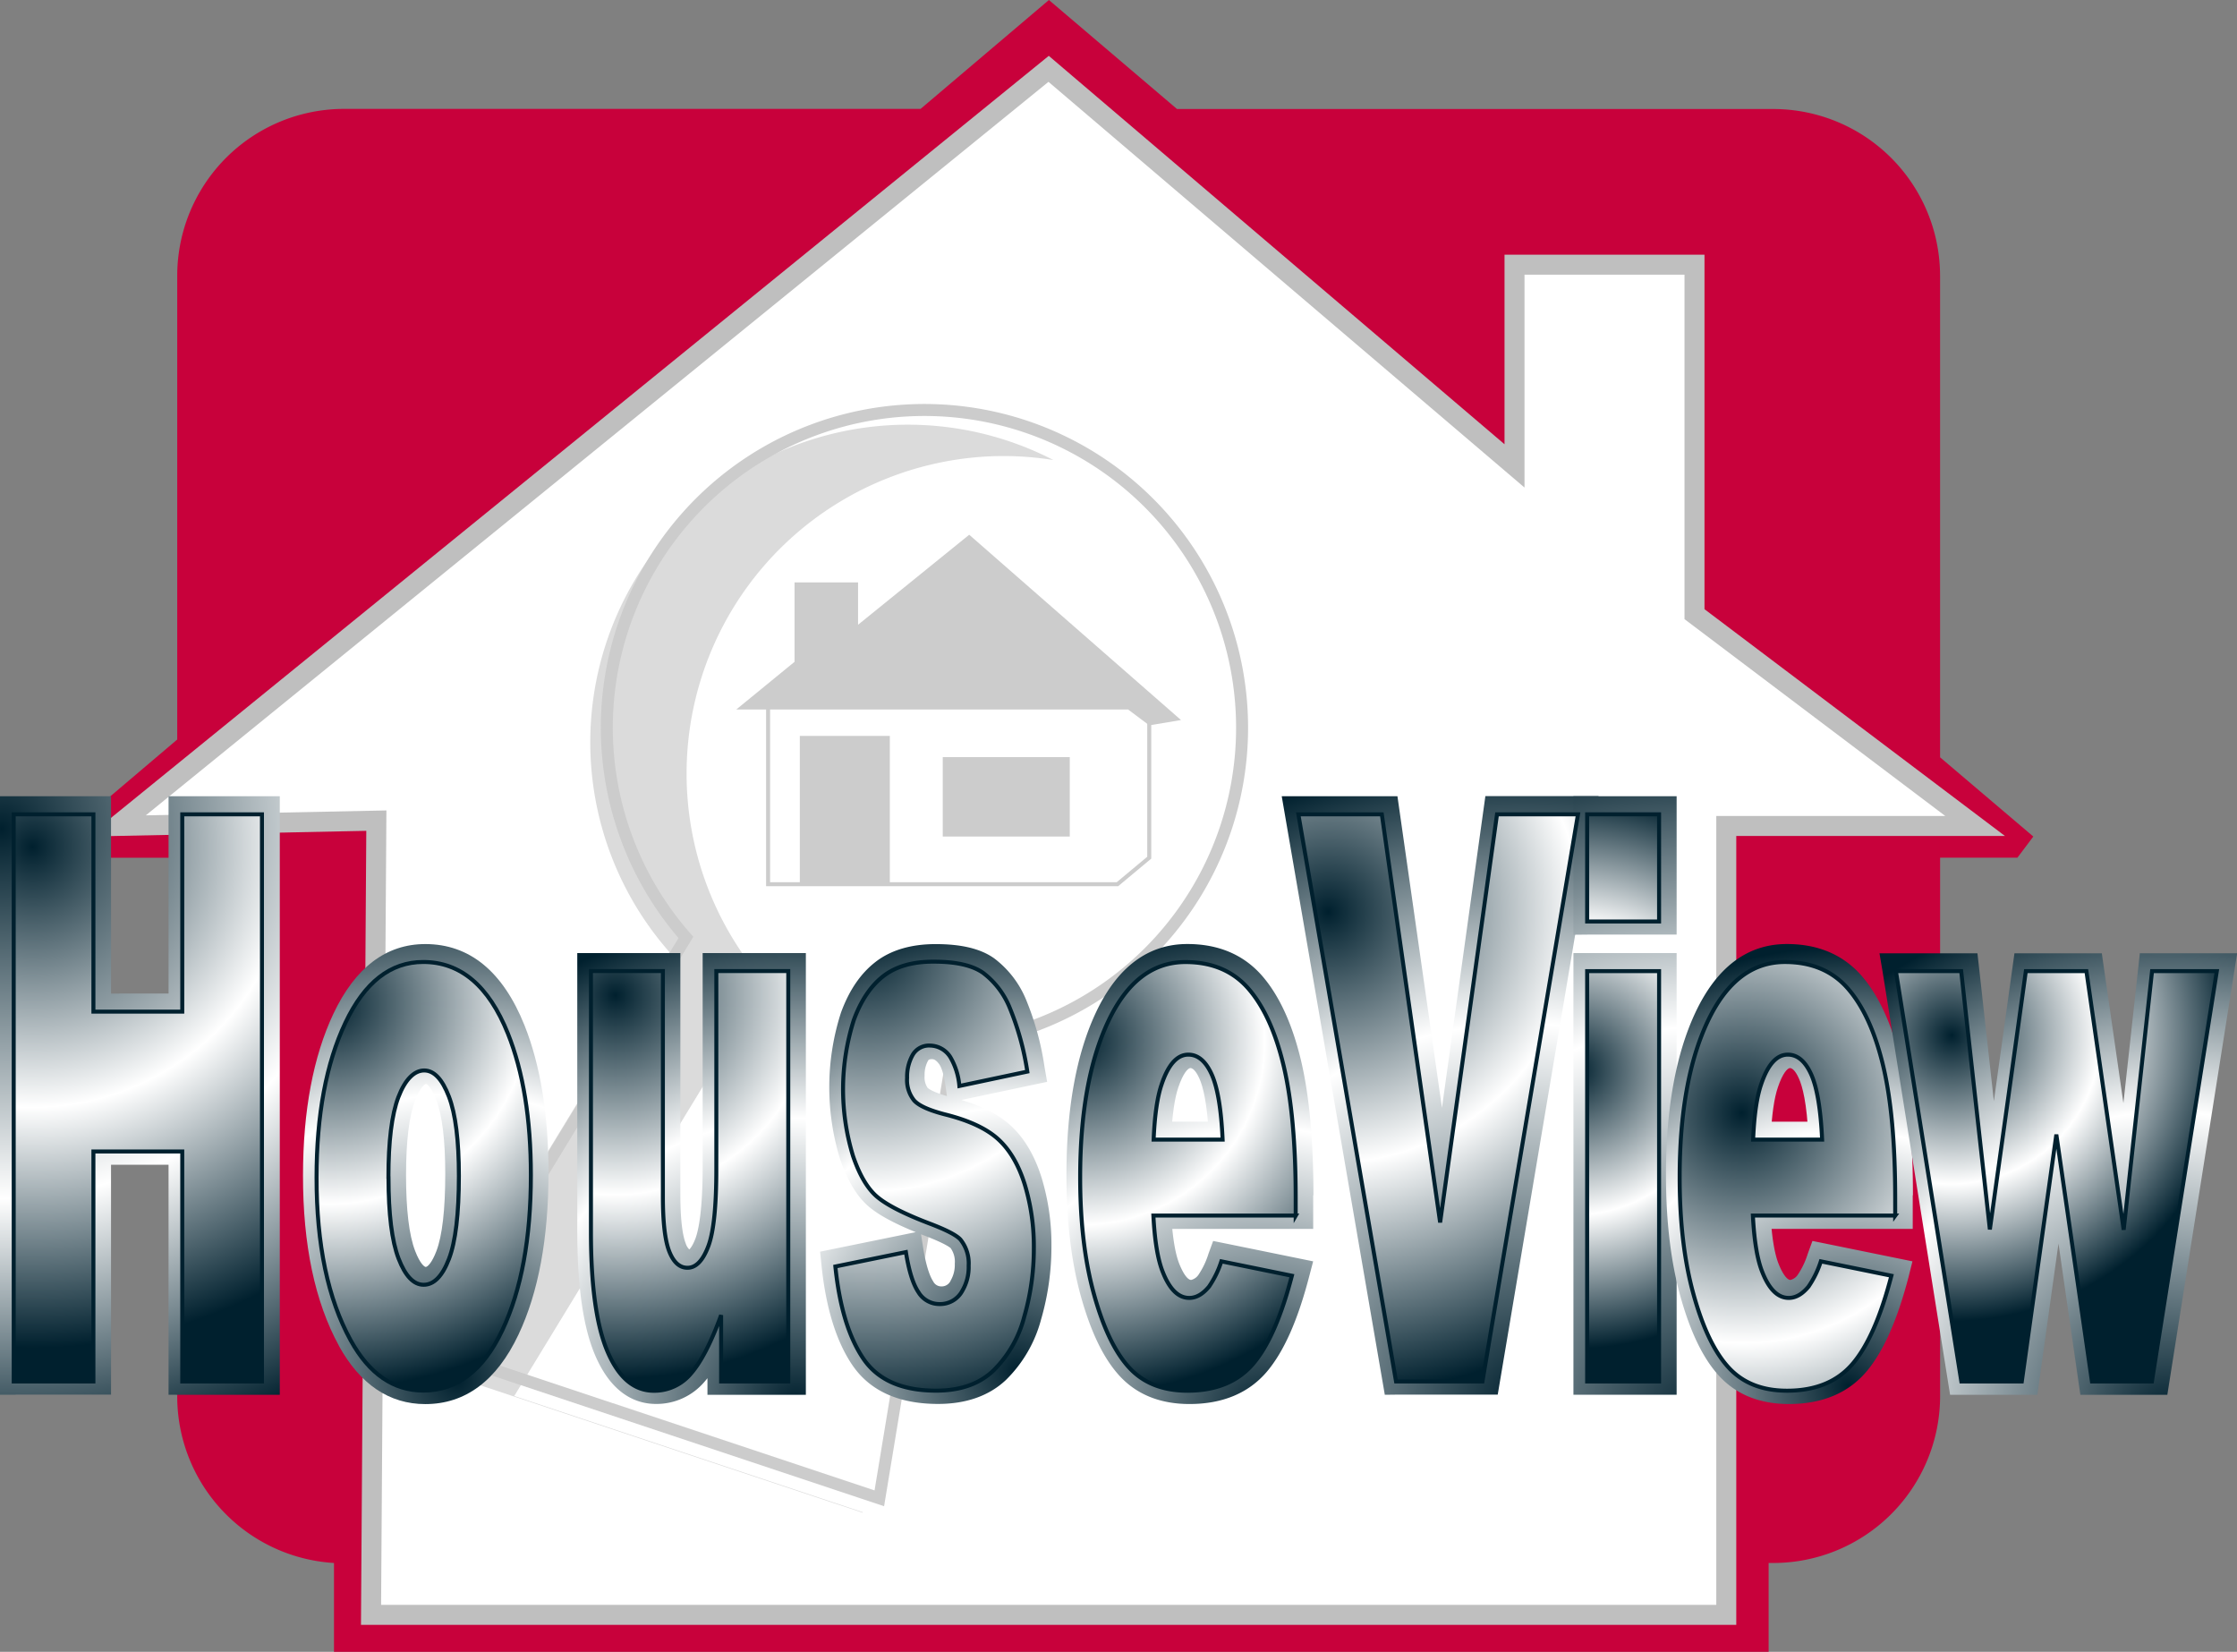 <svg id="Layer_1_Image" data-name="Layer 1 Image" xmlns="http://www.w3.org/2000/svg" xmlns:xlink="http://www.w3.org/1999/xlink" viewBox="0 0 559.68 413.23"><rect x="0" y="0" width="559.68" height="413.23" fill="#808080" stroke="none"/><defs><style>.cls-1{fill:#c8013b;}.cls-2{fill:#fff;stroke:#bfbfbf;stroke-width:5px;}.cls-3{fill:#dbdbdb;}.cls-4,.cls-6{fill:none;stroke:#ccc;}.cls-4{stroke-width:3px;}.cls-5{fill:#ccc;}.cls-7{fill:url(#radial-gradient);}.cls-8{fill:url(#radial-gradient-2);}.cls-9{fill:url(#radial-gradient-3);}.cls-10{fill:url(#radial-gradient-4);}.cls-11{fill:url(#radial-gradient-5);}.cls-12{fill:url(#radial-gradient-6);}.cls-13{fill:url(#radial-gradient-7);}.cls-14{fill:url(#radial-gradient-8);}.cls-15{fill:url(#radial-gradient-9);}.cls-16{fill:url(#radial-gradient-10);}.cls-17{fill:url(#radial-gradient-11);}.cls-18{fill:url(#radial-gradient-12);}.cls-19{fill:url(#radial-gradient-13);}.cls-20{fill:url(#radial-gradient-14);}.cls-21{fill:url(#radial-gradient-15);}.cls-22{fill:url(#radial-gradient-16);}.cls-23{fill:url(#radial-gradient-17);}.cls-24{fill:url(#radial-gradient-18);}.cls-25{fill:url(#radial-gradient-19);}.cls-26{fill:url(#radial-gradient-20);}.cls-27{fill:url(#radial-gradient-21);}.cls-28{fill:url(#radial-gradient-22);}.cls-29,.cls-30,.cls-31,.cls-32,.cls-33,.cls-34,.cls-35,.cls-36,.cls-37{stroke:#00202e;}.cls-29{fill:url(#radial-gradient-23);}.cls-30{fill:url(#radial-gradient-24);}.cls-31{fill:url(#radial-gradient-25);}.cls-32{fill:url(#radial-gradient-26);}.cls-33{fill:url(#radial-gradient-27);}.cls-34{fill:url(#radial-gradient-28);}.cls-35{fill:url(#radial-gradient-29);}.cls-36{fill:url(#radial-gradient-30);}.cls-37{fill:url(#radial-gradient-31);}</style><radialGradient id="radial-gradient" cx="114.42" cy="343.92" r="123.46" gradientTransform="matrix(1, 0, 0, -1, 0, 689.22)" gradientUnits="userSpaceOnUse"><stop offset="0" stop-color="#00202e"/><stop offset="0.58" stop-color="#fff"/><stop offset="1" stop-color="#00202e"/></radialGradient><radialGradient id="radial-gradient-2" cx="114.42" cy="343.91" r="123.48" xlink:href="#radial-gradient"/><radialGradient id="radial-gradient-3" cx="114.42" cy="343.92" r="123.49" xlink:href="#radial-gradient"/><radialGradient id="radial-gradient-4" cx="0.37" cy="481.89" r="159.56" xlink:href="#radial-gradient"/><radialGradient id="radial-gradient-5" cx="0.37" cy="481.9" r="159.55" xlink:href="#radial-gradient"/><radialGradient id="radial-gradient-6" cx="199.26" cy="338.16" r="123.02" xlink:href="#radial-gradient"/><radialGradient id="radial-gradient-7" cx="199.27" cy="338.16" r="122.96" xlink:href="#radial-gradient"/><radialGradient id="radial-gradient-8" cx="254.63" cy="346.08" r="114.22" xlink:href="#radial-gradient"/><radialGradient id="radial-gradient-9" cx="254.63" cy="346.07" r="114.19" xlink:href="#radial-gradient"/><radialGradient id="radial-gradient-10" cx="316.47" cy="335.29" r="123.48" xlink:href="#radial-gradient"/><radialGradient id="radial-gradient-11" cx="316.47" cy="335.29" r="123.47" xlink:href="#radial-gradient"/><radialGradient id="radial-gradient-12" cx="316.47" cy="335.29" r="123.48" xlink:href="#radial-gradient"/><radialGradient id="radial-gradient-13" cx="381.18" cy="338.88" r="162.54" xlink:href="#radial-gradient"/><radialGradient id="radial-gradient-14" cx="381.18" cy="338.88" r="162.54" xlink:href="#radial-gradient"/><radialGradient id="radial-gradient-15" cx="427.2" cy="332.41" r="172.39" xlink:href="#radial-gradient"/><radialGradient id="radial-gradient-16" cx="427.2" cy="332.41" r="172.36" xlink:href="#radial-gradient"/><radialGradient id="radial-gradient-17" cx="427.2" cy="332.41" r="172.35" xlink:href="#radial-gradient"/><radialGradient id="radial-gradient-18" cx="462.44" cy="342.47" r="109.83" xlink:href="#radial-gradient"/><radialGradient id="radial-gradient-19" cx="462.44" cy="342.48" r="109.85" xlink:href="#radial-gradient"/><radialGradient id="radial-gradient-20" cx="462.43" cy="342.48" r="109.85" xlink:href="#radial-gradient"/><radialGradient id="radial-gradient-21" cx="542.25" cy="335.29" r="130.6" xlink:href="#radial-gradient"/><radialGradient id="radial-gradient-22" cx="542.25" cy="335.29" r="130.61" xlink:href="#radial-gradient"/><radialGradient id="radial-gradient-23" cx="8.13" cy="477.38" r="125.34" gradientTransform="matrix(1, 0, 0, -1, 0, 689.22)" gradientUnits="userSpaceOnUse"><stop offset="0" stop-color="#00202e"/><stop offset="0.52" stop-color="#fff"/><stop offset="1" stop-color="#00202e"/></radialGradient><radialGradient id="radial-gradient-24" cx="82.78" cy="438.11" r="96.23" xlink:href="#radial-gradient-23"/><radialGradient id="radial-gradient-25" cx="153.97" cy="440.26" r="95.93" xlink:href="#radial-gradient-23"/><radialGradient id="radial-gradient-26" cx="216.52" cy="452.49" r="118.13" xlink:href="#radial-gradient-23"/><radialGradient id="radial-gradient-27" cx="270.45" cy="428.76" r="88.44" xlink:href="#radial-gradient-23"/><radialGradient id="radial-gradient-28" cx="332.29" cy="461.12" r="120.97" xlink:href="#radial-gradient-23"/><radialGradient id="radial-gradient-29" cx="394.13" cy="421.58" r="69.7" xlink:href="#radial-gradient-23"/><radialGradient id="radial-gradient-30" cx="435.83" cy="410.79" r="110.76" xlink:href="#radial-gradient-23"/><radialGradient id="radial-gradient-31" cx="488.32" cy="430.2" r="71.45" xlink:href="#radial-gradient-23"/></defs><title>HouseViewOnLine_logo</title><path class="cls-1" d="M508.72,209.27l-23.33-19.82V69a41.76,41.76,0,0,0-41.8-41.73H294.48L262.43,0,230.32,27.24H86.13A41.76,41.76,0,0,0,44.34,69V185L9.5,214.57H44.34V349.31A41.75,41.75,0,0,0,83.56,391v22.28H442.5V391h1.1a41.77,41.77,0,0,0,41.8-41.73V214.56h19.34Z"/><polygon class="cls-2" points="94.16 205.29 29.25 206.62 262.36 17.22 378.92 116.55 378.92 66.22 423.95 66.22 423.95 153.64 494.15 206.62 431.9 206.62 431.9 403.97 92.83 403.97 94.16 205.29"/><path class="cls-3" d="M191.57,246a79.45,79.45,0,0,1,59.68-131.92,80.48,80.48,0,0,1,12.3,1,79.45,79.45,0,0,0-96.07,123.09L104.59,341.36l111.26,37.07,0-.14-87.19-29.06Z"/><path class="cls-4" d="M310.76,182.06a79.47,79.47,0,1,0-139.15,52.45L108.72,337.74,220,374.82l18.76-113.66A79.45,79.45,0,0,0,310.76,182.06Z"/><polygon class="cls-5" points="282.23 177.48 184.22 177.48 198.79 165.56 198.79 145.69 214.68 145.69 214.68 156.29 242.49 133.77 295.48 180.13 287.53 181.45 282.23 177.48"/><polygon class="cls-6" points="192.17 173.51 192.17 221.19 279.58 221.19 287.53 214.56 287.53 177.48 253.09 166.88 192.17 173.51"/><rect class="cls-5" x="200.11" y="184.1" width="22.52" height="37.09"/><rect class="cls-5" x="235.87" y="189.4" width="31.78" height="19.87"/><path class="cls-7" d="M93.75,294c0,9.73.91,16.82,2.78,21.69,2.3,6,5.67,9.08,10,9.08,3,0,7.15-1.56,10-9,1.84-4.81,2.74-12.06,2.74-22.17,0-9.46-.9-16.41-2.76-21.25-2.3-6-5.61-9-9.84-9s-7.77,3.07-10.1,9.14C94.66,277.31,93.75,284.35,93.75,294Zm10.12-18.73c1.16-3,2.3-4.1,2.78-4.1,0,0,1.12.36,2.51,4,1.49,3.88,2.24,10.08,2.24,18.45,0,9-.75,15.52-2.22,19.37-1.11,2.9-2.2,3.95-2.67,3.95-.29,0-1.4-.74-2.66-4.05-1.5-3.91-2.26-10.26-2.26-18.88S102.36,279.15,103.87,275.22Z"/><path class="cls-8" d="M79.69,294q0-23.47,7.21-38.69t19.47-15.22q14,0,21.18,17.87,5.76,14.4,5.76,35.45,0,23.67-7.14,38.79t-19.75,15.12q-11.25,0-18.19-12.56Q79.68,319.18,79.69,294Zm18,0q0,13.71,2.52,20.28t6.33,6.57q3.86,0,6.33-6.47t2.48-20.77q0-13.33-2.5-19.85c-1.67-4.35-3.72-6.52-6.18-6.52s-4.75,2.21-6.44,6.62S97.67,284.93,97.67,294Z"/><path class="cls-9" d="M83.61,294c0-15,2.3-27.45,6.83-37,4.13-8.73,9.34-13,15.92-13,7.65,0,13.38,5,17.54,15.41,3.63,9.09,5.48,20.53,5.48,34,0,15.13-2.28,27.61-6.77,37.11-4.09,8.66-9.39,12.87-16.21,12.87-6,0-10.85-3.45-14.76-10.54C86.32,323.11,83.61,310,83.61,294Zm1.17,42.66c5.35,9.68,12.62,14.59,21.63,14.59,10,0,17.86-5.84,23.3-17.36,5-10.56,7.52-24.17,7.52-40.47,0-14.47-2-26.88-6-36.91-5.41-13.5-13.76-20.34-24.83-20.34-9.79,0-17.53,5.87-23,17.46-5,10.62-7.59,24.2-7.59,40.37C75.77,311.36,78.8,325.71,84.78,336.62Z"/><path class="cls-10" d="M3.92,203.11H23.86v49.36H46.09V203.11H66V345H46.09V287.45H23.86V345H3.92Z"/><path class="cls-11" d="M3.92,207H23.86l-3.92-3.92V256.4H50V203.11L46.09,207H66l-3.92-3.92V345L66,341.07H46.09L50,345V283.53H19.94V345l3.92-3.92H3.92L7.84,345V203.11Zm0,141.88H27.78V287.46l-3.92,3.92H46.09l-3.92-3.92v61.46H70V199.19H42.17v53.28l3.92-3.92H23.86l3.92,3.92V199.19H0V348.91H3.92Z"/><path class="cls-12" d="M197.69,345H180.91V328.35q-3.74,10.23-7.52,14.58a11.91,11.91,0,0,1-9.31,4.34q-7.37,0-11.55-9.71t-4.19-29.91V242.33h18v56.43q0,9.67,1.61,13.73c1.07,2.71,2.59,4.06,4.54,4.06,2.13,0,3.86-1.8,5.22-5.41s2-10.08,2-19.43V242.34h18V345Z"/><path class="cls-13" d="M197.69,341.07H180.91l3.92,3.92V328.35L177.22,327c-2.31,6.34-4.6,10.83-6.79,13.35a8,8,0,0,1-6.36,3c-1.19,0-4.79,0-7.95-7.34-2.57-5.95-3.87-15.49-3.87-28.36V242.34l-3.92,3.92h18l-3.92-3.92v56.43c0,7,.62,12,1.89,15.18,2.25,5.68,6.09,6.53,8.19,6.53,2.69,0,6.42-1.38,8.89-8,1.54-4.09,2.28-10.9,2.28-20.81V242.35l-3.92,3.92h18l-3.92-3.92V345Zm0-102.65H175.8v53.29c0,11-1,15.88-1.78,18.05-.92,2.44-1.68,2.89-1.68,2.9a.42.42,0,0,1,.14,0h0l.08,0a3.58,3.58,0,0,1-1-1.6c-.61-1.54-1.34-4.91-1.34-12.28V238.43H144.43v69.24c0,14.14,1.47,24.43,4.51,31.46,4.3,10,10.61,12.08,15.16,12.08a15.74,15.74,0,0,0,12.27-5.68c2.88-3.29,5.58-8.47,8.26-15.82L177,328.37v20.56h24.62V238.42Z"/><path class="cls-14" d="M209.46,316.23l17.65-3.6q1.11,7,3.12,10.05a6.14,6.14,0,0,0,5.35,3,6.25,6.25,0,0,0,5.66-3.37,11.61,11.61,0,0,0,1.56-6.25,9.47,9.47,0,0,0-2.07-6.54q-1.48-1.64-7.74-4-9.35-3.56-13-6.6t-6.12-10.28a57.14,57.14,0,0,1,.19-34q2.68-7.33,7.39-11t12.62-3.62q8.35,0,12.34,2.8a20.75,20.75,0,0,1,6.65,8.7,69.14,69.14,0,0,1,4.42,15.95l-17,3.6a17.31,17.31,0,0,0-2.2-7.11,6.1,6.1,0,0,0-5.09-3,4.73,4.73,0,0,0-4.41,2.36,11.14,11.14,0,0,0-1.38,5.72,8.1,8.1,0,0,0,1.77,5.67c1.17,1.29,3.73,2.44,7.66,3.46q8.94,2.22,13.3,6.17t6.67,11.27a53.28,53.28,0,0,1,2.31,16.09A61.56,61.56,0,0,1,256.7,329a29.14,29.14,0,0,1-7.7,13.35q-5.26,5-14.33,5-12.81,0-18.24-8.08T209.46,316.23Z"/><path class="cls-15" d="M210.24,320.07l17.65-3.6-4.66-3.23c.84,5.3,2.06,9.1,3.73,11.61a10,10,0,0,0,8.61,4.77,10.11,10.11,0,0,0,9-5.28,15.43,15.43,0,0,0,2.11-8.26,13.23,13.23,0,0,0-3.07-9.15c-1-1.11-2.95-2.66-9.25-5.08-7.21-2.75-10.43-4.75-11.86-6-1.83-1.53-3.54-4.49-4.93-8.55a53.31,53.31,0,0,1,.16-31.37c1.52-4.16,3.57-7.25,6.1-9.2s5.86-2.81,10.23-2.81c5.88,0,8.72,1.14,10.08,2.09a17.07,17.07,0,0,1,5.33,7.11,65.52,65.52,0,0,1,4.13,15l3.05-4.52-17,3.6,4.7,3.31c-.53-3.85-1.45-6.72-2.83-8.77-2.74-3.94-6.05-4.76-8.34-4.76a8.65,8.65,0,0,0-7.8,4.3,15,15,0,0,0-1.92,7.7c0,3.51.94,6.31,2.81,8.33,1.72,1.89,4.76,3.35,9.56,4.6,5.34,1.32,9.24,3.09,11.65,5.27a21.37,21.37,0,0,1,5.57,9.55,49.68,49.68,0,0,1,2.13,14.91,57.74,57.74,0,0,1-2.29,16.16,25.32,25.32,0,0,1-6.63,11.59c-2.78,2.62-6.58,3.89-11.63,3.89-7.21,0-12.11-2.08-15-6.35-3.25-4.82-5.38-11.95-6.33-21.19Zm2.94,21.32c4.38,6.51,11.61,9.82,21.5,9.82,7,0,12.77-2,17-6a33.07,33.07,0,0,0,8.78-15.1,65.52,65.52,0,0,0,2.6-18.35,57.2,57.2,0,0,0-2.5-17.27c-1.75-5.53-4.36-9.9-7.78-13s-8.33-5.41-15-7.07c-4.68-1.21-5.67-2.26-5.71-2.3a4.69,4.69,0,0,1-.74-3,7.35,7.35,0,0,1,.84-3.74c.14-.23.24-.42,1-.42.28,0,.93,0,1.87,1.35.35.52,1.06,2,1.53,5.4l.57,4.18,4.13-.87,17-3.6,3.71-.78-.65-3.73A71.35,71.35,0,0,0,256.68,250a24.72,24.72,0,0,0-8-10.3c-3.36-2.37-8.14-3.52-14.59-3.52-6.13,0-11.19,1.49-15,4.43s-6.65,7.15-8.69,12.73a61,61,0,0,0-.22,36.61c1.91,5.56,4.3,9.49,7.31,12,2.79,2.33,7.4,4.71,14.09,7.26,5.08,1.95,6.14,2.92,6.25,3h0a5.85,5.85,0,0,1,1.05,3.9,7.81,7.81,0,0,1-1,4.18,2.45,2.45,0,0,1-2.33,1.52,2.25,2.25,0,0,1-2.08-1.27c-.58-.87-1.67-3.12-2.52-8.5l-.64-4.05-4,.82-17.65,3.6-3.48.71.37,3.54C206.64,327.17,209.21,335.5,213.18,341.39Z"/><path class="cls-16" d="M324.69,303.48H289.06q.48,9.39,2.3,14,2.56,6.61,6.68,6.61c1.74,0,3.38-.94,4.94-2.83a24.18,24.18,0,0,0,3.08-6.32l17.65,3.6q-4,15.41-9.74,22.08T297.6,347.3q-9.25,0-14.57-5.75t-8.8-18.26q-3.5-12.51-3.49-29.42,0-24,7-38.93t19.32-14.88q10,0,15.79,6.67t8.81,19.34q3,12.66,3,33v4.45Zm-18.31-19q-.53-11.4-2.74-16.32c-1.48-3.28-3.43-4.93-5.84-4.93q-4.19,0-6.68,7.44-1.61,4.65-2,13.81Z"/><path class="cls-17" d="M324.69,299.55H284.93l.21,4.12c.34,6.75,1.18,11.74,2.57,15.23,2.91,7.51,7.22,9.09,10.32,9.09s5.63-1.43,8-4.25a26.71,26.71,0,0,0,3.74-7.48l-4.47,2.5,17.65,3.6-3-4.84c-2.53,9.64-5.53,16.55-8.93,20.53-3.05,3.57-7.43,5.31-13.38,5.31-5.08,0-8.9-1.47-11.69-4.48-3.1-3.35-5.75-8.95-7.9-16.65-2.22-8-3.34-17.49-3.34-28.36,0-15.38,2.23-27.92,6.62-37.26,4-8.49,9.15-12.62,15.77-12.62,5.52,0,9.72,1.74,12.83,5.32,3.42,3.94,6.1,9.89,8,17.68,1.94,8.11,2.92,18.9,2.92,32.05v4.45Zm3.92-.52c0-13.77-1.05-25.16-3.14-33.87-2.16-9-5.41-16.09-9.66-21-4.63-5.33-10.94-8-18.75-8-9.83,0-17.52,5.76-22.87,17.13-4.89,10.4-7.37,24.06-7.37,40.6,0,11.59,1.22,21.84,3.63,30.47,2.52,9,5.69,15.53,9.69,19.87,4.3,4.65,10.17,7,17.45,7,8.27,0,14.78-2.71,19.35-8.06,4.23-5,7.68-12.69,10.55-23.63l1.05-4-4.06-.83-17.65-3.6-3.31-.67-1.16,3.17a20.06,20.06,0,0,1-2.47,5.23,3.14,3.14,0,0,1-1.87,1.35c-.88,0-2-1.57-3-4.1s-1.75-7-2-12.77L289,307.42h39.55V299Z"/><path class="cls-18" d="M310.3,284.34c-.37-8.18-1.38-14-3.08-17.76-2.7-6-6.61-7.24-9.41-7.24-4.65,0-8.14,3.4-10.4,10.11-1.19,3.45-1.92,8.33-2.23,14.88l-.19,4.11H310.5ZM293,284.7c.27-5.72.88-10,1.82-12.72,1.19-3.52,2.42-4.79,3-4.79,1,0,1.91,1.83,2.26,2.62.87,1.93,2,6.08,2.39,14.89l3.92-4.1H289.09Z"/><path class="cls-19" d="M325.33,203.11h20.89l14.59,102.1L375,203.11H395.3L371.4,345H349.78Z"/><path class="cls-20" d="M325.33,207h20.89l-3.88-3.37,14.59,102.1h7.77l14.23-102.1L375,207H395.3l-3.87-4.58-23.9,141.88,3.87-3.27H349.78l3.87,3.26L329.21,202.45Zm24.45,141.88h24.94l.55-3.27,23.9-141.88.77-4.57H371.63l-.47,3.38-14.23,102.1h7.77L350.11,202.56l-.48-3.37H320.68l.79,4.59,24.44,141.88.56,3.26Z"/><path class="cls-21" d="M397.58,203.11h18v26.81h-18Zm0,39.23h18V345h-18Z"/><path class="cls-22" d="M397.58,207h18l-3.92-3.92v26.81l3.92-3.92h-18l3.92,3.92V203.11Zm0,26.8h21.9V199.19H393.66v34.65Z"/><path class="cls-23" d="M397.58,246.27h18l-3.92-3.92V345l3.92-3.92h-18L401.5,345V242.34Zm0,102.65h21.9V238.42H393.66V348.91h3.92Z"/><path class="cls-24" d="M474.68,303.48H439.05q.48,9.39,2.3,14,2.56,6.61,6.68,6.61c1.74,0,3.38-.94,4.94-2.83a24.18,24.18,0,0,0,3.08-6.32l17.65,3.6q-4,15.41-9.74,22.08t-16.37,6.69q-9.25,0-14.57-5.75t-8.8-18.26q-3.5-12.51-3.49-29.42,0-24,7-38.93T447,240.06q10,0,15.79,6.67t8.81,19.34q3,12.66,3,33v4.45Zm-18.31-19q-.53-11.4-2.74-16.32c-1.48-3.28-3.43-4.93-5.84-4.93q-4.19,0-6.68,7.44-1.61,4.65-2,13.81Z"/><path class="cls-25" d="M474.68,299.55H434.92l.21,4.12c.34,6.75,1.18,11.74,2.57,15.23,2.91,7.51,7.22,9.09,10.32,9.09s5.63-1.43,8-4.25a26.71,26.71,0,0,0,3.74-7.48l-4.47,2.5,17.65,3.6-3-4.84c-2.53,9.64-5.53,16.55-8.93,20.53-3.05,3.57-7.43,5.31-13.38,5.31-5.07,0-8.9-1.47-11.69-4.48-3.1-3.35-5.75-8.95-7.9-16.65-2.22-8-3.34-17.49-3.34-28.36,0-15.38,2.23-27.92,6.62-37.26,4-8.49,9.15-12.62,15.77-12.62,5.52,0,9.72,1.74,12.83,5.32,3.42,3.94,6.1,9.89,8,17.68,1.94,8.11,2.92,18.9,2.92,32.05v4.45Zm3.92-.52c0-13.77-1.05-25.16-3.14-33.87-2.16-9-5.41-16.09-9.66-21-4.63-5.33-10.94-8-18.75-8-9.83,0-17.52,5.76-22.87,17.13-4.89,10.4-7.37,24.06-7.37,40.6,0,11.59,1.22,21.84,3.63,30.47,2.52,9,5.69,15.53,9.69,19.87,4.3,4.65,10.17,7,17.45,7,8.27,0,14.78-2.71,19.35-8.06,4.23-5,7.68-12.69,10.55-23.63l1-4-4.06-.83-17.65-3.6-3.31-.67-1.16,3.17a20.06,20.06,0,0,1-2.47,5.23,3.14,3.14,0,0,1-1.87,1.35c-.88,0-2-1.57-3-4.1s-1.75-7-2-12.77L439,307.42h39.55V299Z"/><path class="cls-26" d="M460.29,284.34c-.37-8.18-1.38-14-3.08-17.76-2.7-6-6.61-7.24-9.41-7.24-4.65,0-8.14,3.4-10.4,10.11-1.19,3.45-1.92,8.33-2.23,14.88l-.19,4.11h25.51ZM443,284.7c.27-5.72.88-10,1.82-12.72,1.18-3.52,2.42-4.79,3-4.79,1,0,1.91,1.83,2.26,2.62.87,1.93,2,6.08,2.39,14.89l3.92-4.1H439.08Z"/><path class="cls-27" d="M474.83,242.34h16.33L498.34,307l9-64.62h15.08l9.33,64.71,7.1-64.71h16.2L538.88,345h-15L515,283.22,506.32,345H491.2Z"/><path class="cls-28" d="M474.83,246.27h16.33l-3.9-3.49,7.18,64.62,7.78.11,9-64.62-3.88,3.38h15.08l-3.88-3.36,9.33,64.71,7.78-.13,7.1-64.72-3.9,3.5h16.2l-3.88-4.54L535,344.38l3.87-3.31h-15l3.88,3.36-8.91-61.77-7.77,0-8.64,61.77,3.88-3.38H491.18l3.87,3.31L478.68,241.73ZM491.2,348.92h18.53l.47-3.38,8.64-61.77-7.77,0L520,345.56l.49,3.36h21.76l.52-3.31L559,243l.72-4.53H535.37l-.38,3.49-7.1,64.72,7.78-.13-9.33-64.71-.48-3.36H504l-.47,3.38-9,64.62,7.78.11-7.18-64.62-.39-3.49H470.23L471,243l16.37,102.63.53,3.3h3.35Z"/><path class="cls-29" d="M3.43,203.71H23.37v49.36H45.6V203.71H65.54V345.59H45.6V288.05H23.37v57.54H3.43Z"/><path class="cls-30" d="M79.2,294.56q0-23.47,7.21-38.69t19.47-15.22q14,0,21.18,17.87,5.76,14.4,5.76,35.45,0,23.67-7.14,38.79t-19.75,15.11q-11.25,0-18.19-12.56Q79.19,319.78,79.2,294.56Zm18,0q0,13.71,2.52,20.28T106,321.4q3.85,0,6.33-6.47t2.48-20.77q0-13.34-2.5-19.85c-1.67-4.35-3.72-6.52-6.18-6.52s-4.75,2.21-6.44,6.62S97.18,285.53,97.18,294.55Z"/><path class="cls-31" d="M197.2,345.59H180.42V329q-3.73,10.23-7.52,14.58a11.91,11.91,0,0,1-9.31,4.34q-7.36,0-11.55-9.71t-4.19-29.91V242.93h18v56.43q0,9.67,1.61,13.73c1.07,2.71,2.59,4.06,4.54,4.06,2.13,0,3.86-1.8,5.22-5.41s2-10.08,2-19.43V242.93h18V345.59Z"/><path class="cls-32" d="M209,316.83l17.65-3.6q1.11,7,3.12,10a6.14,6.14,0,0,0,5.35,3,6.28,6.28,0,0,0,5.67-3.37,11.61,11.61,0,0,0,1.56-6.25,9.47,9.47,0,0,0-2.07-6.54q-1.49-1.63-7.74-4-9.34-3.56-13-6.6t-6.12-10.28a57.14,57.14,0,0,1,.19-34q2.68-7.34,7.39-11t12.62-3.62q8.35,0,12.34,2.8a20.75,20.75,0,0,1,6.65,8.7,69.14,69.14,0,0,1,4.42,16l-17,3.6a17.16,17.16,0,0,0-2.2-7.11,6.1,6.1,0,0,0-5.09-3,4.73,4.73,0,0,0-4.41,2.36,11.14,11.14,0,0,0-1.38,5.72,8.1,8.1,0,0,0,1.77,5.67c1.17,1.29,3.73,2.44,7.66,3.46q8.94,2.22,13.3,6.16t6.67,11.27a53.28,53.28,0,0,1,2.31,16.09,61.56,61.56,0,0,1-2.44,17.25,29.14,29.14,0,0,1-7.7,13.35q-5.26,5-14.33,5-12.81,0-18.24-8.08T209,316.83Z"/><path class="cls-33" d="M324.2,304.08H288.57q.48,9.39,2.3,14,2.56,6.62,6.68,6.61c1.74,0,3.38-.94,4.94-2.83a24.18,24.18,0,0,0,3.08-6.32l17.65,3.6q-4,15.4-9.74,22.08t-16.37,6.69q-9.25,0-14.57-5.75t-8.8-18.26q-3.5-12.51-3.49-29.42,0-24.06,7-38.93t19.32-14.88q10,0,15.79,6.67t8.81,19.34q3,12.66,3,33v4.45Zm-18.31-19q-.52-11.4-2.74-16.32c-1.48-3.28-3.43-4.93-5.84-4.93q-4.19,0-6.68,7.44-1.61,4.65-2,13.81Z"/><path class="cls-34" d="M324.84,203.71h20.88l14.59,102.11,14.23-102.11H394.8L370.9,345.59H349.28Z"/><path class="cls-35" d="M397.09,203.71h18v26.81h-18Zm0,39.23h18V345.59h-18Z"/><path class="cls-36" d="M474.19,304.08H438.56q.48,9.39,2.3,14,2.56,6.62,6.68,6.61c1.74,0,3.38-.94,4.94-2.83a24.18,24.18,0,0,0,3.08-6.32l17.65,3.6q-4,15.4-9.74,22.08T447.1,347.9q-9.25,0-14.57-5.75t-8.8-18.26q-3.5-12.51-3.49-29.42,0-24.06,7-38.93t19.32-14.88q10,0,15.79,6.67t8.81,19.34q3,12.66,3,33v4.45Zm-18.31-19q-.53-11.4-2.74-16.32c-1.48-3.28-3.43-4.93-5.84-4.93q-4.19,0-6.68,7.44-1.61,4.65-2,13.81Z"/><path class="cls-37" d="M474.34,242.94h16.33l7.18,64.62,9-64.62H522l9.33,64.71,7.1-64.71h16.2L538.39,345.59h-15l-8.91-61.77-8.64,61.77H490.71Z"/></svg>